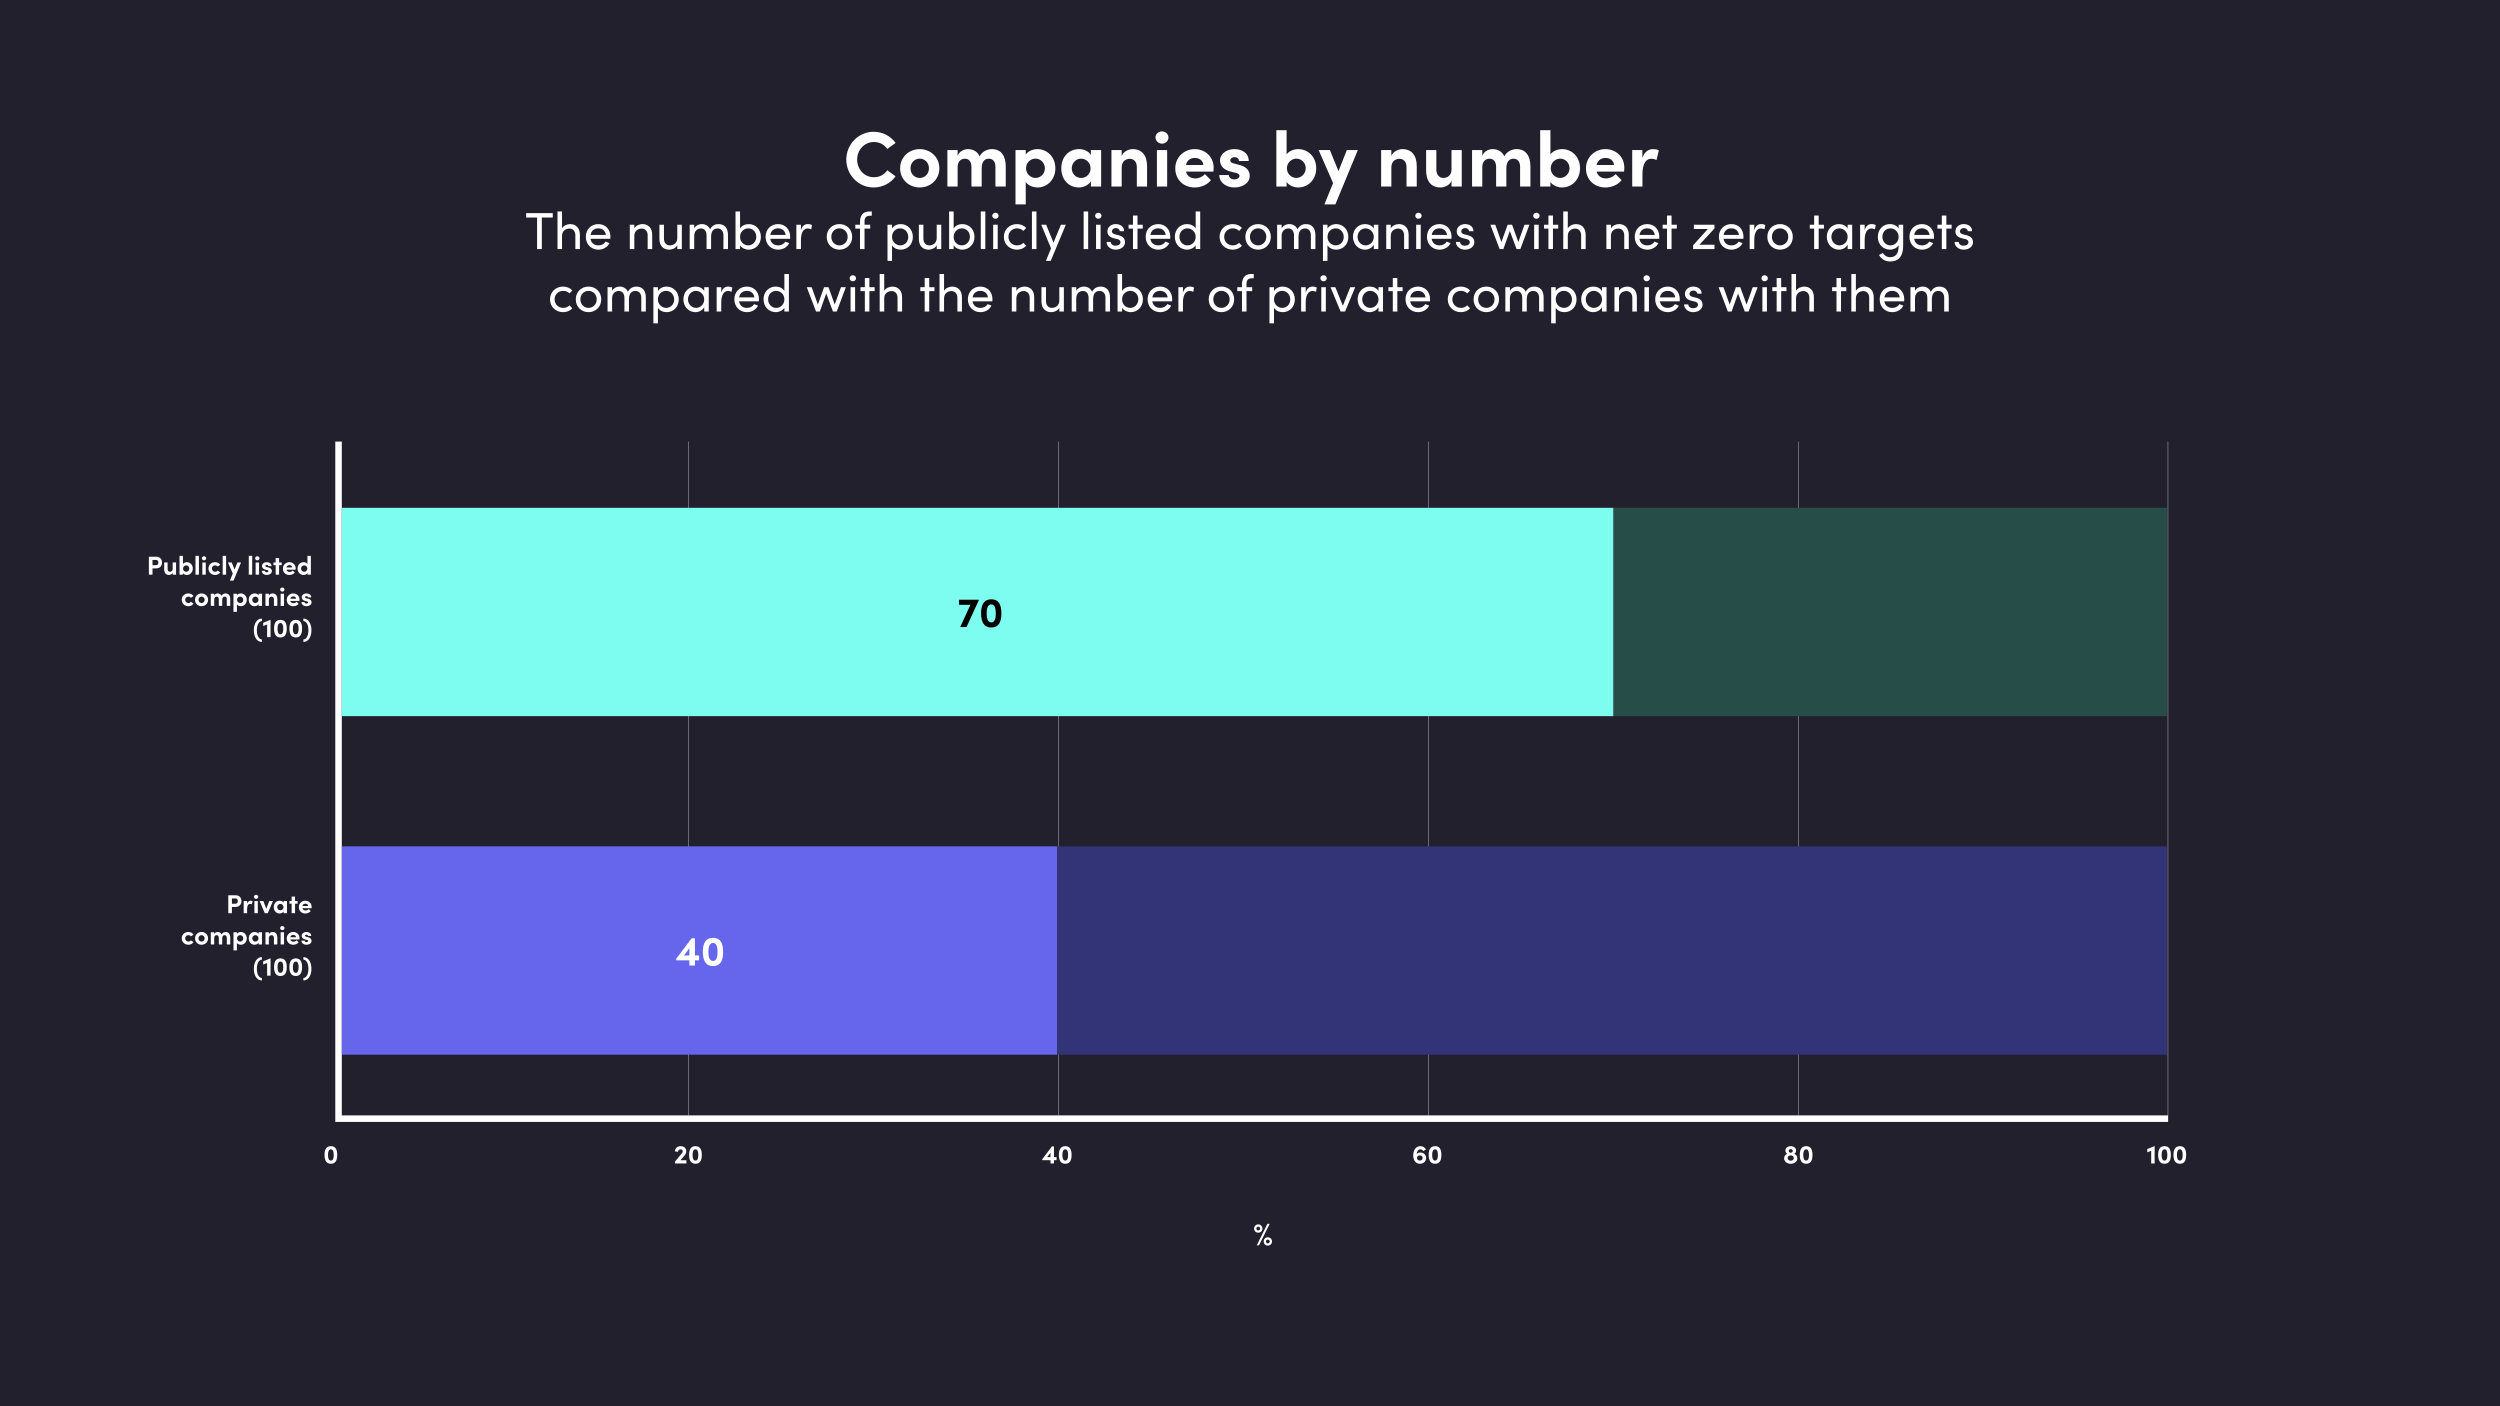 <svg xmlns="http://www.w3.org/2000/svg" id="Layer_1" data-name="Layer 1" version="1.1" viewBox="0 0 1920 1080"><rect x="0" y="0" width="1920" height="1080" fill="#333333" stroke="none"/><defs><clipPath id="clippath"><path d="M0 0h1920v1080H0z" class="cls-2"/></clipPath><clipPath id="clippath-1"><path d="M0 0h1920v1080H0z" class="cls-2"/></clipPath><clipPath id="clippath-2"><path d="M0 0h1920v1080H0z" class="cls-2"/></clipPath><clipPath id="clippath-3"><path d="M-9-8h1938v1089H-9z" class="cls-2"/></clipPath><clipPath id="clippath-4"><path d="M0 0h1920v1080H0z" class="cls-2"/></clipPath><clipPath id="clippath-5"><path d="M1940 0h1920v1080H1940z" class="cls-2"/></clipPath><clipPath id="clippath-6"><path d="M1940 0h1920v1080H1940z" class="cls-2"/></clipPath><clipPath id="clippath-7"><path d="M1940 0h1920v1080H1940z" class="cls-2"/></clipPath><style>.cls-1{clip-path:url(#clippath)}.cls-2,.cls-3,.cls-4,.cls-5,.cls-6,.cls-7,.cls-8,.cls-9{stroke-width:0}.cls-10,.cls-11,.cls-2{fill:none}.cls-3{fill:#7dfcf0}.cls-10{stroke-width:.25px}.cls-10,.cls-11{stroke:#fff;stroke-miterlimit:10}.cls-4{fill:#6666ed}.cls-5{fill:#264d47}.cls-11{stroke-width:5px}.cls-12{clip-path:url(#clippath-1)}.cls-13{clip-path:url(#clippath-4)}.cls-14{clip-path:url(#clippath-3)}.cls-15{clip-path:url(#clippath-2)}.cls-16{clip-path:url(#clippath-7)}.cls-17{clip-path:url(#clippath-6)}.cls-18{clip-path:url(#clippath-5)}.cls-6{fill:#000}.cls-7{fill:#333378}.cls-8{fill:#22202d}.cls-19{opacity:.7}.cls-9{fill:#fff}</style></defs><g class="cls-1"><g class="cls-12"><g class="cls-15"><g class="cls-19"><g class="cls-14"><path d="M0 0h1920v1080H0z" class="cls-6"/></g></g></g><g class="cls-13"><rect width="1971" height="1160" x="-33" y="-15" class="cls-8" rx="5.67" ry="5.67"/></g><g><path d="M649.95 122.56c0-11.64 9.3-21.36 21-21.36 7.02 0 13.14 3.36 16.86 8.58l-6.36 4.62c-2.34-3.3-5.82-5.34-10.2-5.34-7.5 0-12.96 6.12-12.96 13.5s5.4 13.56 12.9 13.56c4.44 0 7.92-2.04 10.26-5.34l6.36 4.62c-3.72 5.22-9.84 8.58-16.86 8.58-11.7 0-21-9.66-21-21.42ZM691.29 129.28c0-8.88 7.08-14.76 15.06-14.76s15.06 5.88 15.06 14.76-7.08 14.7-15.06 14.7-15.06-5.88-15.06-14.7Zm22.14 0c0-4.38-3.18-7.44-7.08-7.44s-7.08 3.06-7.08 7.44 3.18 7.38 7.08 7.38 7.08-3.06 7.08-7.38ZM772.41 127.9v15.36h-7.92v-15.12c0-4.38-2.28-6.24-5.04-6.24-3.36-.06-5.52 2.34-5.52 7.56v13.8h-7.86v-15c0-4.44-2.28-6.36-4.92-6.36-2.82 0-5.7 1.56-5.7 6.6v14.76h-7.86v-28.02h7.86v4.5c1.14-3.48 4.92-5.22 7.92-5.22 4.14 0 7.32 1.98 9 5.52 2.04-4.08 6.42-5.52 9.36-5.52 7.02 0 10.68 4.98 10.68 13.38ZM810.51 129.22c0 9.06-6.54 14.76-13.74 14.76-3.18 0-7.02-1.32-9-4.2V157h-7.86v-41.76h7.86v3.42c1.98-2.82 5.82-4.14 9-4.14 7.2 0 13.74 5.76 13.74 14.7Zm-8.04.06c0-4.14-3.24-7.44-7.2-7.44s-7.26 3.18-7.26 7.44 3.6 7.38 7.26 7.38c3.96 0 7.2-3.24 7.2-7.38ZM837.81 115.24h7.86v28.02h-7.86v-4.02c-1.86 2.88-5.46 4.74-9.24 4.74-7.74 0-13.5-6-13.5-14.7s5.64-14.76 13.68-14.76c3.6 0 7.2 1.56 9.06 4.44v-3.72Zm-.24 14.04c0-4.26-3.42-7.44-7.32-7.44s-7.14 3.36-7.14 7.44 3.06 7.38 7.2 7.38 7.26-3.36 7.26-7.38ZM880.95 127.9v15.36h-7.86v-14.94c0-4.38-2.64-6.36-5.34-6.36s-6.3 1.5-6.3 6.6v14.7h-7.86v-28.02h7.86v4.56c1.32-3.66 5.7-5.28 8.4-5.28 7.32 0 11.16 4.98 11.1 13.38ZM887.43 105.58c0-2.64 2.28-4.68 4.98-4.68s4.98 2.04 4.98 4.68-2.22 4.74-4.98 4.74-4.98-2.1-4.98-4.74Zm1.08 37.68v-28.02h7.86v28.02h-7.86ZM931.89 131.8h-21.06c.84 3.3 3.48 5.22 7.2 5.22 2.88 0 5.64-1.32 7.38-3.3l4.56 4.62c-2.64 3.54-7.5 5.64-12.42 5.64-8.64 0-14.94-6.06-14.94-14.7s6.9-14.76 14.88-14.76 14.58 5.7 14.58 14.28c0 .78-.06 1.74-.18 3Zm-7.74-5.1c-.24-3.3-2.94-5.4-6.48-5.4-3.24 0-6 1.62-6.84 5.4h13.32ZM936.39 134.44h7.38c0 1.62 1.38 3.36 4.14 3.36 2.28 0 4.02-1.14 4.02-2.76 0-1.2-.96-1.8-3.06-2.34l-3.72-.9c-7.2-1.92-8.16-5.94-8.16-8.88 0-4.32 4.5-8.4 10.98-8.4 5.1 0 11.1 2.46 11.04 9.12h-7.5c0-1.92-1.56-2.94-3.42-2.94s-3.24 1.02-3.24 2.46c0 1.32 1.2 1.98 2.76 2.4l4.62 1.2c6.72 1.8 7.56 6 7.56 8.28 0 5.88-6 8.94-11.76 8.94s-11.58-3.36-11.64-9.54ZM1010.85 129.22c0 9-6.54 14.76-13.74 14.76-3.18 0-7.02-1.32-9-4.2v3.48h-7.86V100h7.86v18.6c1.98-2.82 5.82-4.08 9-4.08 7.2 0 13.74 5.7 13.74 14.7Zm-8.04 0c0-4.14-3.24-7.38-7.2-7.38-3.66 0-7.26 3.06-7.26 7.38s3.42 7.44 7.26 7.44 7.2-3.36 7.2-7.44ZM1034.37 115.24h8.46L1025.55 157h-8.4l6.66-16.38-11.1-25.38h8.64l6.6 16.2 6.42-16.2ZM1088.07 127.9v15.36h-7.86v-14.94c0-4.38-2.64-6.36-5.34-6.36s-6.3 1.5-6.3 6.6v14.7h-7.86v-28.02h7.86v4.56c1.32-3.66 5.7-5.28 8.4-5.28 7.32 0 11.16 4.98 11.1 13.38ZM1114.76 115.24h7.86v28.02h-7.86v-4.56c-1.2 3.66-5.64 5.28-8.4 5.28-7.32 0-11.16-4.92-11.1-13.32v-15.42h7.86v15c0 4.38 2.64 6.42 5.34 6.42s6.3-1.56 6.3-6.6v-14.82ZM1175.36 127.9v15.36h-7.92v-15.12c0-4.38-2.28-6.24-5.04-6.24-3.36-.06-5.52 2.34-5.52 7.56v13.8h-7.86v-15c0-4.44-2.28-6.36-4.92-6.36-2.82 0-5.7 1.56-5.7 6.6v14.76h-7.86v-28.02h7.86v4.5c1.14-3.48 4.92-5.22 7.92-5.22 4.14 0 7.32 1.98 9 5.52 2.04-4.08 6.42-5.52 9.36-5.52 7.02 0 10.68 4.98 10.68 13.38ZM1213.46 129.22c0 9-6.54 14.76-13.74 14.76-3.18 0-7.02-1.32-9-4.2v3.48h-7.86V100h7.86v18.6c1.98-2.82 5.82-4.08 9-4.08 7.2 0 13.74 5.7 13.74 14.7Zm-8.04 0c0-4.14-3.24-7.38-7.2-7.38-3.66 0-7.26 3.06-7.26 7.38s3.42 7.44 7.26 7.44 7.2-3.36 7.2-7.44ZM1247.3 131.8h-21.06c.84 3.3 3.48 5.22 7.2 5.22 2.88 0 5.64-1.32 7.38-3.3l4.56 4.62c-2.64 3.54-7.5 5.64-12.42 5.64-8.64 0-14.94-6.06-14.94-14.7s6.9-14.76 14.88-14.76 14.58 5.7 14.58 14.28c0 .78-.06 1.74-.18 3Zm-7.74-5.1c-.24-3.3-2.94-5.4-6.48-5.4-3.24 0-6 1.62-6.84 5.4h13.32ZM1274 115.42l-1.8 7.5c-1.68-.9-3.06-1.02-4.02-1.02-4.02 0-6.78 3.78-6.78 11.76v9.6h-7.86v-28.02h7.8v6c1.56-4.68 4.74-6.72 8.22-6.72 1.5 0 3.18.24 4.44.9Z" class="cls-9"/></g><g><path d="M424.52 163.7v3.36h-8.4v24.2h-3.64v-24.2h-8.4v-3.36h20.44ZM445.36 180.46v10.8h-3.48v-10.6c0-3.12-1.92-5.12-4.52-5.12s-5.72 1.56-5.72 5.6v10.12h-3.48v-28.83h3.48v13c1.12-2.28 4.16-3.32 6.2-3.32 4.64 0 7.56 3.12 7.52 8.36ZM468.72 183.42h-15.2c.52 3.32 2.92 5.04 6.12 5.04 2.28 0 4.36-1.04 5.44-2.92l3 1.2c-1.6 3.24-4.96 5-8.56 5-5.32 0-9.6-3.96-9.6-9.88s4.28-9.76 9.6-9.76 9.28 3.84 9.28 9.76c0 .52-.04 1.04-.08 1.56Zm-3.4-3c-.44-3.2-2.72-5.04-5.8-5.04s-5.4 1.68-5.96 5.04h11.76ZM500.88 180.46v10.8h-3.48v-10.6c0-3.12-1.92-5.12-4.52-5.12s-5.72 1.56-5.72 5.6v10.12h-3.48v-18.68h3.48v2.84c1.12-2.28 4.16-3.32 6.2-3.32 4.64 0 7.56 3.12 7.52 8.36ZM520.16 172.58h3.48v18.68h-3.48v-2.92c-1.12 2.36-4.12 3.4-6.2 3.4-4.68 0-7.56-3.12-7.52-8.36v-10.8h3.48v10.72c0 3.16 1.88 5.16 4.48 5.16s5.72-1.56 5.76-5.6v-10.28ZM559.08 180.46v10.8h-3.48v-10.6c0-3.12-1.72-5.2-4.44-5.2-3.32-.04-5.04 2.28-5.04 6.44v9.36h-3.48v-10.6c0-3.16-1.72-5.2-4.2-5.2-2.64 0-5.28 1.72-5.28 5.68v10.12h-3.48v-18.68h3.48v2.88c.92-2.04 3.36-3.36 6-3.36s5.08 1.44 6.16 4c1.72-3.36 4.64-4 6.52-4 4.68 0 7.24 3.12 7.24 8.36ZM584.36 181.9c0 5.88-4.24 9.84-9.36 9.84-2.68 0-5.4-1.28-6.64-3.4v2.92h-3.48v-28.83h3.48v13.08c1.24-2.2 3.88-3.4 6.68-3.4 5.12 0 9.32 3.88 9.32 9.8Zm-3.52-.04c0-3.76-2.72-6.48-6.16-6.48-3.04 0-6.32 2.44-6.32 6.48s3 6.6 6.32 6.6 6.16-2.88 6.16-6.6ZM606.76 183.42h-15.2c.52 3.32 2.92 5.04 6.12 5.04 2.28 0 4.36-1.04 5.44-2.92l3 1.2c-1.6 3.24-4.96 5-8.56 5-5.32 0-9.6-3.96-9.6-9.88s4.28-9.76 9.6-9.76 9.28 3.84 9.28 9.76c0 .52-.04 1.04-.08 1.56Zm-3.4-3c-.44-3.2-2.72-5.04-5.8-5.04s-5.4 1.68-5.96 5.04h11.76ZM623.6 172.82l-.56 3.28c-1-.48-2-.64-2.72-.64-3.72 0-5.2 4.04-5.2 8.96v6.84h-3.52v-18.68h3.52v4.24c.96-3.28 2.76-4.72 5.24-4.72 1.32 0 2.68.36 3.24.72ZM634.92 181.9c0-5.92 4.44-9.8 9.76-9.8s9.8 3.88 9.8 9.8-4.48 9.84-9.8 9.84-9.76-3.92-9.76-9.84Zm16.08 0c0-3.84-2.88-6.52-6.32-6.52s-6.24 2.68-6.24 6.52 2.84 6.56 6.24 6.56 6.32-2.68 6.32-6.56ZM668.12 165.7c-3.32 0-4.2 2.04-4.16 4.48v2.4h4.36v3h-4.36v15.68h-3.48v-15.68h-3.6v-3h3.6v-1.92c0-4.88 2.04-8.24 7.04-8.24h2v3.28h-1.4ZM701.08 181.94c0 5.92-4.2 9.8-9.32 9.8-2.8 0-5.44-1.2-6.68-3.4v12h-3.48v-27.76h3.48v2.92c1.24-2.12 3.96-3.4 6.64-3.4 5.12 0 9.36 3.96 9.36 9.84Zm-3.52.04c0-3.72-2.72-6.6-6.16-6.6s-6.32 2.6-6.32 6.6 3.28 6.48 6.32 6.48c3.44 0 6.16-2.72 6.16-6.48ZM719.4 172.58h3.48v18.68h-3.48v-2.92c-1.12 2.36-4.12 3.4-6.2 3.4-4.68 0-7.56-3.12-7.52-8.36v-10.8h3.48v10.72c0 3.16 1.88 5.16 4.48 5.16s5.72-1.56 5.76-5.6v-10.28ZM748.4 181.9c0 5.88-4.24 9.84-9.36 9.84-2.68 0-5.4-1.28-6.64-3.4v2.92h-3.48v-28.83h3.48v13.08c1.24-2.2 3.88-3.4 6.68-3.4 5.12 0 9.32 3.88 9.32 9.8Zm-3.52-.04c0-3.76-2.72-6.48-6.16-6.48-3.04 0-6.32 2.44-6.32 6.48s3 6.6 6.32 6.6 6.16-2.88 6.16-6.6ZM753.24 191.26v-28.83h3.48v28.83h-3.48ZM762.04 165.7c0-1.32 1.12-2.32 2.44-2.32s2.48 1 2.48 2.32-1.12 2.32-2.48 2.32-2.44-1-2.44-2.32Zm.72 25.56v-18.68h3.48v18.68h-3.48ZM770.96 181.9c0-5.92 4.68-9.8 10.04-9.8 2.92 0 5.48 1.16 7.12 2.96l-2.2 2.28c-1.16-1.2-2.84-1.96-4.8-1.96-3.68 0-6.64 2.68-6.64 6.52s2.96 6.56 6.64 6.56c1.96 0 3.64-.76 4.8-1.96l2.2 2.28c-1.64 1.84-4.2 2.96-7.12 2.96-5.36 0-10.04-3.92-10.04-9.84ZM792.52 191.26v-28.83H796v28.83h-3.48ZM814.8 172.58h3.76l-11.6 27.76h-3.68l3.92-9.64-7.52-18.12h3.76l5.64 13.76 5.72-13.76ZM832.24 191.26v-28.83h3.48v28.83h-3.48ZM841.04 165.7c0-1.32 1.12-2.32 2.44-2.32s2.48 1 2.48 2.32-1.12 2.32-2.48 2.32-2.44-1-2.44-2.32Zm.72 25.56v-18.68h3.48v18.68h-3.48ZM849.8 185.78h3.24c.04 1.6 1.44 2.92 3.72 2.92s3.76-1.16 3.76-2.68c0-1.4-1.08-2.12-2.56-2.44l-2.56-.6c-3.12-.84-4.92-2.36-4.92-5.36s2.64-5.52 6.4-5.52c3.16 0 6.44 1.68 6.44 5.44h-3.36c-.04-1.44-1.52-2.4-3-2.4-1.8 0-3 1.16-3 2.6 0 1.28 1.2 1.96 2.4 2.24l2.76.68c3.88.96 4.88 3.28 4.88 5.4 0 3.48-3.36 5.68-7.24 5.68-3.36 0-6.8-2.12-6.96-5.96ZM877.64 172.58v3h-4.04v15.68h-3.48v-15.68h-3.36v-3h3.36v-7.04h3.48v7.04h4.04ZM898.68 183.42h-15.2c.52 3.32 2.92 5.04 6.12 5.04 2.28 0 4.36-1.04 5.44-2.92l3 1.2c-1.6 3.24-4.96 5-8.56 5-5.32 0-9.6-3.96-9.6-9.88s4.28-9.76 9.6-9.76 9.28 3.84 9.28 9.76c0 .52-.04 1.04-.08 1.56Zm-3.4-3c-.44-3.2-2.72-5.04-5.8-5.04s-5.4 1.68-5.96 5.04h11.76ZM918.28 162.42h3.48v28.83h-3.48v-2.92c-1.24 2.12-3.96 3.4-6.64 3.4-5.12 0-9.36-3.96-9.36-9.84s4.2-9.8 9.32-9.8c2.8 0 5.44 1.2 6.68 3.4v-13.08Zm0 19.44c0-4.04-3.28-6.48-6.36-6.48-3.4 0-6.12 2.72-6.12 6.48s2.72 6.6 6.12 6.6 6.36-2.6 6.36-6.6ZM936.64 181.9c0-5.92 4.68-9.8 10.04-9.8 2.92 0 5.48 1.16 7.12 2.96l-2.2 2.28c-1.16-1.2-2.84-1.96-4.8-1.96-3.68 0-6.64 2.68-6.64 6.52s2.96 6.56 6.64 6.56c1.96 0 3.64-.76 4.8-1.96l2.2 2.28c-1.64 1.84-4.2 2.96-7.12 2.96-5.36 0-10.04-3.92-10.04-9.84ZM956.44 181.9c0-5.92 4.44-9.8 9.76-9.8s9.8 3.88 9.8 9.8-4.48 9.84-9.8 9.84-9.76-3.92-9.76-9.84Zm16.07 0c0-3.84-2.88-6.52-6.32-6.52s-6.24 2.68-6.24 6.52 2.84 6.56 6.24 6.56 6.32-2.68 6.32-6.56ZM1010.23 180.46v10.8h-3.48v-10.6c0-3.12-1.72-5.2-4.44-5.2-3.32-.04-5.04 2.28-5.04 6.44v9.36h-3.48v-10.6c0-3.16-1.72-5.2-4.2-5.2-2.64 0-5.28 1.72-5.28 5.68v10.12h-3.48v-18.68h3.48v2.88c.92-2.04 3.36-3.36 6-3.36s5.08 1.44 6.16 4c1.72-3.36 4.64-4 6.52-4 4.68 0 7.24 3.12 7.24 8.36ZM1035.51 181.94c0 5.92-4.2 9.8-9.32 9.8-2.8 0-5.44-1.2-6.68-3.4v12h-3.48v-27.76h3.48v2.92c1.24-2.12 3.96-3.4 6.64-3.4 5.12 0 9.36 3.96 9.36 9.84Zm-3.52.04c0-3.72-2.72-6.6-6.16-6.6s-6.32 2.6-6.32 6.6 3.28 6.48 6.32 6.48c3.44 0 6.16-2.72 6.16-6.48ZM1055.07 172.58h3.48v18.68h-3.48v-3.32c-1.24 2.24-3.84 3.8-6.84 3.8-4.88 0-9.16-4.12-9.16-9.84s4.04-9.8 9.32-9.8c2.8 0 5.44 1.2 6.68 3.4v-2.92Zm0 9.32c0-3.84-3.24-6.52-6.36-6.52-3.4 0-6.12 3-6.12 6.52s2.72 6.56 6.16 6.56 6.32-2.76 6.32-6.56ZM1081.83 180.46v10.8h-3.48v-10.6c0-3.12-1.92-5.12-4.52-5.12s-5.72 1.56-5.72 5.6v10.12h-3.48v-18.68h3.48v2.84c1.12-2.28 4.16-3.32 6.2-3.32 4.64 0 7.56 3.12 7.52 8.36ZM1086.92 165.7c0-1.32 1.12-2.32 2.44-2.32s2.48 1 2.48 2.32-1.12 2.32-2.48 2.32-2.44-1-2.44-2.32Zm.71 25.56v-18.68h3.48v18.68h-3.48ZM1114.71 183.42h-15.2c.52 3.32 2.92 5.04 6.12 5.04 2.28 0 4.36-1.04 5.44-2.92l3 1.2c-1.6 3.24-4.96 5-8.56 5-5.32 0-9.6-3.96-9.6-9.88s4.28-9.76 9.6-9.76 9.28 3.84 9.28 9.76c0 .52-.04 1.04-.08 1.56Zm-3.4-3c-.44-3.2-2.72-5.04-5.8-5.04s-5.4 1.68-5.96 5.04h11.76ZM1118.08 185.78h3.24c.04 1.6 1.44 2.92 3.72 2.92s3.76-1.16 3.76-2.68c0-1.4-1.08-2.12-2.56-2.44l-2.56-.6c-3.12-.84-4.92-2.36-4.92-5.36s2.64-5.52 6.4-5.52c3.16 0 6.44 1.68 6.44 5.44h-3.36c-.04-1.44-1.52-2.4-3-2.4-1.8 0-3 1.16-3 2.6 0 1.28 1.2 1.96 2.4 2.24l2.76.68c3.88.96 4.88 3.28 4.88 5.4 0 3.48-3.36 5.68-7.24 5.68-3.36 0-6.8-2.12-6.96-5.96ZM1170.83 172.58h3.76l-6.96 18.68h-2.92l-5.16-13.88-4.96 13.88h-2.88l-7.12-18.68h3.76l4.76 13.28 4.76-13.28h3.4l4.8 13.28 4.76-13.28ZM1177.51 165.7c0-1.32 1.12-2.32 2.44-2.32s2.48 1 2.48 2.32-1.12 2.32-2.48 2.32-2.44-1-2.44-2.32Zm.72 25.56v-18.68h3.48v18.68h-3.48ZM1196.71 172.58v3h-4.04v15.68h-3.48v-15.68h-3.36v-3h3.36v-7.04h3.48v7.04h4.04ZM1217.79 180.46v10.8h-3.48v-10.6c0-3.12-1.92-5.12-4.52-5.12s-5.72 1.56-5.72 5.6v10.12h-3.48v-28.83h3.48v13c1.12-2.28 4.16-3.32 6.2-3.32 4.64 0 7.56 3.12 7.52 8.36ZM1250.91 180.46v10.8h-3.48v-10.6c0-3.12-1.92-5.12-4.52-5.12s-5.72 1.56-5.72 5.6v10.12h-3.48v-18.68h3.48v2.84c1.12-2.28 4.16-3.32 6.2-3.32 4.64 0 7.56 3.12 7.52 8.36ZM1274.27 183.42h-15.2c.52 3.32 2.92 5.04 6.12 5.04 2.28 0 4.36-1.04 5.44-2.92l3 1.2c-1.6 3.24-4.96 5-8.56 5-5.32 0-9.6-3.96-9.6-9.88s4.28-9.76 9.6-9.76 9.28 3.84 9.28 9.76c0 .52-.04 1.04-.08 1.56Zm-3.4-3c-.44-3.2-2.72-5.04-5.8-5.04s-5.4 1.68-5.96 5.04h11.76ZM1287.79 172.58v3h-4.04v15.68h-3.48v-15.68h-3.36v-3h3.36v-7.04h3.48v7.04h4.04ZM1316.71 172.58v2.88l-11.52 12.52h11.52v3.28h-16.4v-2.88l11.32-12.52h-10.72v-3.28h15.8ZM1338.91 183.42h-15.2c.52 3.32 2.92 5.04 6.12 5.04 2.28 0 4.36-1.04 5.44-2.92l3 1.2c-1.6 3.24-4.96 5-8.56 5-5.32 0-9.6-3.96-9.6-9.88s4.28-9.76 9.6-9.76 9.28 3.84 9.28 9.76c0 .52-.04 1.04-.08 1.56Zm-3.4-3c-.44-3.2-2.72-5.04-5.8-5.04s-5.4 1.68-5.96 5.04h11.76ZM1355.75 172.82l-.56 3.28c-1-.48-2-.64-2.72-.64-3.72 0-5.2 4.04-5.2 8.96v6.84h-3.52v-18.68h3.52v4.24c.96-3.28 2.76-4.72 5.24-4.72 1.32 0 2.68.36 3.24.72ZM1357.31 181.9c0-5.92 4.44-9.8 9.76-9.8s9.8 3.88 9.8 9.8-4.48 9.84-9.8 9.84-9.76-3.92-9.76-9.84Zm16.08 0c0-3.84-2.88-6.52-6.32-6.52s-6.24 2.68-6.24 6.52 2.84 6.56 6.24 6.56 6.32-2.68 6.32-6.56ZM1400.79 172.58v3h-4.04v15.68h-3.48v-15.68h-3.36v-3h3.36v-7.04h3.48v7.04h4.04ZM1418.99 172.58h3.48v18.68h-3.48v-3.32c-1.24 2.24-3.84 3.8-6.84 3.8-4.88 0-9.16-4.12-9.16-9.84s4.04-9.8 9.32-9.8c2.8 0 5.44 1.2 6.68 3.4v-2.92Zm0 9.32c0-3.84-3.24-6.52-6.36-6.52-3.4 0-6.12 3-6.12 6.52s2.72 6.56 6.16 6.56 6.32-2.76 6.32-6.56ZM1440.55 172.82l-.56 3.28c-1-.48-2-.64-2.72-.64-3.72 0-5.2 4.04-5.2 8.96v6.84h-3.52v-18.68h3.52v4.24c.96-3.28 2.76-4.72 5.24-4.72 1.32 0 2.68.36 3.24.72ZM1458.15 172.58h3.48v16.08c0 8.84-4 12.16-10.16 12.16-3.4 0-6.56-1.72-8.4-5l2.96-1.56c1.16 2.12 3.36 3.28 5.44 3.28 4.12 0 6.68-2.32 6.68-8.64v-.56c-1.24 2.12-3.96 3.4-6.64 3.4-5.12 0-9.36-3.96-9.36-9.84s4.2-9.8 9.32-9.8c2.8 0 5.44 1.24 6.68 3.4v-2.92Zm0 9.28c0-4.04-3.28-6.48-6.36-6.48-3.4 0-6.12 2.72-6.12 6.48s2.72 6.6 6.12 6.6 6.36-2.6 6.36-6.6ZM1485.27 183.42h-15.2c.52 3.32 2.92 5.04 6.12 5.04 2.28 0 4.36-1.04 5.44-2.92l3 1.2c-1.6 3.24-4.96 5-8.56 5-5.32 0-9.6-3.96-9.6-9.88s4.28-9.76 9.6-9.76 9.28 3.84 9.28 9.76c0 .52-.04 1.04-.08 1.56Zm-3.4-3c-.44-3.2-2.72-5.04-5.8-5.04s-5.4 1.68-5.96 5.04h11.76ZM1498.83 172.58v3h-4.04v15.68h-3.48v-15.68h-3.36v-3h3.36v-7.04h3.48v7.04h4.04ZM1501.07 185.78h3.24c.04 1.6 1.44 2.92 3.72 2.92s3.76-1.16 3.76-2.68c0-1.4-1.08-2.12-2.56-2.44l-2.56-.6c-3.12-.84-4.92-2.36-4.92-5.36s2.64-5.52 6.4-5.52c3.16 0 6.44 1.68 6.44 5.44h-3.36c-.04-1.44-1.52-2.4-3-2.4-1.8 0-3 1.16-3 2.6 0 1.28 1.2 1.96 2.4 2.24l2.76.68c3.88.96 4.88 3.28 4.88 5.4 0 3.48-3.36 5.68-7.24 5.68-3.36 0-6.8-2.12-6.96-5.96Z" class="cls-9"/></g><g><path d="M422.41 229.9c0-5.92 4.68-9.8 10.04-9.8 2.92 0 5.48 1.16 7.12 2.96l-2.2 2.28c-1.16-1.2-2.84-1.96-4.8-1.96-3.68 0-6.64 2.68-6.64 6.52s2.96 6.56 6.64 6.56c1.96 0 3.64-.76 4.8-1.96l2.2 2.28c-1.64 1.84-4.2 2.96-7.12 2.96-5.36 0-10.04-3.92-10.04-9.84ZM442.21 229.9c0-5.92 4.44-9.8 9.76-9.8s9.8 3.88 9.8 9.8-4.48 9.84-9.8 9.84-9.76-3.92-9.76-9.84Zm16.07 0c0-3.84-2.88-6.52-6.32-6.52s-6.24 2.68-6.24 6.52 2.84 6.56 6.24 6.56 6.32-2.68 6.32-6.56ZM496 228.46v10.8h-3.48v-10.6c0-3.12-1.72-5.2-4.44-5.2-3.32-.04-5.04 2.28-5.04 6.44v9.36h-3.48v-10.6c0-3.16-1.72-5.2-4.2-5.2-2.64 0-5.28 1.72-5.28 5.68v10.12h-3.48v-18.68h3.48v2.88c.92-2.04 3.36-3.36 6-3.36s5.08 1.44 6.16 4c1.72-3.36 4.64-4 6.52-4 4.68 0 7.24 3.12 7.24 8.36ZM521.28 229.94c0 5.92-4.2 9.8-9.32 9.8-2.8 0-5.44-1.2-6.68-3.4v12h-3.48v-27.76h3.48v2.92c1.24-2.12 3.96-3.4 6.64-3.4 5.12 0 9.36 3.96 9.36 9.84Zm-3.52.04c0-3.72-2.72-6.6-6.16-6.6s-6.32 2.6-6.32 6.6 3.28 6.48 6.32 6.48c3.44 0 6.16-2.72 6.16-6.48ZM540.84 220.58h3.48v18.68h-3.48v-3.32c-1.24 2.24-3.84 3.8-6.84 3.8-4.88 0-9.16-4.12-9.16-9.84s4.04-9.8 9.32-9.8c2.8 0 5.44 1.2 6.68 3.4v-2.92Zm0 9.32c0-3.84-3.24-6.52-6.36-6.52-3.4 0-6.12 3-6.12 6.52s2.72 6.56 6.16 6.56 6.32-2.76 6.32-6.56ZM562.4 220.82l-.56 3.28c-1-.48-2-.64-2.72-.64-3.72 0-5.2 4.04-5.2 8.96v6.84h-3.52v-18.68h3.52v4.24c.96-3.28 2.76-4.72 5.24-4.72 1.32 0 2.68.36 3.24.72ZM582.8 231.42h-15.2c.52 3.32 2.92 5.04 6.12 5.04 2.28 0 4.36-1.04 5.44-2.92l3 1.2c-1.6 3.24-4.96 5-8.56 5-5.32 0-9.6-3.96-9.6-9.88s4.28-9.76 9.6-9.76 9.28 3.84 9.28 9.76c0 .52-.04 1.04-.08 1.56Zm-3.4-3c-.44-3.2-2.72-5.04-5.8-5.04s-5.4 1.68-5.96 5.04h11.76ZM602.4 210.42h3.48v28.83h-3.48v-2.92c-1.24 2.12-3.96 3.4-6.64 3.4-5.12 0-9.36-3.96-9.36-9.84s4.2-9.8 9.32-9.8c2.8 0 5.44 1.2 6.68 3.4v-13.08Zm0 19.44c0-4.04-3.28-6.48-6.36-6.48-3.4 0-6.12 2.72-6.12 6.48s2.72 6.6 6.12 6.6 6.36-2.6 6.36-6.6ZM645.84 220.58h3.76l-6.96 18.68h-2.92l-5.16-13.88-4.96 13.88h-2.88l-7.12-18.68h3.76l4.76 13.28 4.76-13.28h3.4l4.8 13.28 4.76-13.28ZM652.52 213.7c0-1.32 1.12-2.32 2.44-2.32s2.48 1 2.48 2.32-1.12 2.32-2.48 2.32-2.44-1-2.44-2.32Zm.72 25.56v-18.68h3.48v18.68h-3.48ZM671.72 220.58v3h-4.04v15.68h-3.48v-15.68h-3.36v-3h3.36v-7.04h3.48v7.04h4.04ZM692.8 228.46v10.8h-3.48v-10.6c0-3.12-1.92-5.12-4.52-5.12s-5.72 1.56-5.72 5.6v10.12h-3.48v-28.83h3.48v13c1.12-2.28 4.16-3.32 6.2-3.32 4.64 0 7.56 3.12 7.52 8.36ZM717.68 220.58v3h-4.04v15.68h-3.48v-15.68h-3.36v-3h3.36v-7.04h3.48v7.04h4.04ZM738.76 228.46v10.8h-3.48v-10.6c0-3.12-1.92-5.12-4.52-5.12s-5.72 1.56-5.72 5.6v10.12h-3.48v-28.83h3.48v13c1.12-2.28 4.16-3.32 6.2-3.32 4.64 0 7.56 3.12 7.52 8.36ZM762.12 231.42h-15.2c.52 3.32 2.92 5.04 6.12 5.04 2.28 0 4.36-1.04 5.44-2.92l3 1.2c-1.6 3.24-4.96 5-8.56 5-5.32 0-9.6-3.96-9.6-9.88s4.28-9.76 9.6-9.76 9.28 3.84 9.28 9.76c0 .52-.04 1.04-.08 1.56Zm-3.4-3c-.44-3.2-2.72-5.04-5.8-5.04s-5.4 1.68-5.96 5.04h11.76ZM794.28 228.46v10.8h-3.48v-10.6c0-3.12-1.92-5.12-4.52-5.12s-5.72 1.56-5.72 5.6v10.12h-3.48v-18.68h3.48v2.84c1.12-2.28 4.16-3.32 6.2-3.32 4.64 0 7.56 3.12 7.52 8.36ZM813.56 220.58h3.48v18.68h-3.48v-2.92c-1.12 2.36-4.12 3.4-6.2 3.4-4.68 0-7.56-3.12-7.52-8.36v-10.8h3.48v10.72c0 3.16 1.88 5.16 4.48 5.16s5.72-1.56 5.76-5.6v-10.28ZM852.47 228.46v10.8h-3.48v-10.6c0-3.12-1.72-5.2-4.44-5.2-3.32-.04-5.04 2.28-5.04 6.44v9.36h-3.48v-10.6c0-3.16-1.72-5.2-4.2-5.2-2.64 0-5.28 1.72-5.28 5.68v10.12h-3.48v-18.68h3.48v2.88c.92-2.04 3.36-3.36 6-3.36s5.08 1.44 6.16 4c1.72-3.36 4.64-4 6.52-4 4.68 0 7.24 3.12 7.24 8.36ZM877.76 229.9c0 5.88-4.24 9.84-9.36 9.84-2.68 0-5.4-1.28-6.64-3.4v2.92h-3.48v-28.83h3.48v13.08c1.24-2.2 3.88-3.4 6.68-3.4 5.12 0 9.32 3.88 9.32 9.8Zm-3.52-.04c0-3.76-2.72-6.48-6.16-6.48-3.04 0-6.32 2.44-6.32 6.48s3 6.6 6.32 6.6 6.16-2.88 6.16-6.6ZM900.16 231.42h-15.2c.52 3.32 2.92 5.04 6.12 5.04 2.28 0 4.36-1.04 5.44-2.92l3 1.2c-1.6 3.24-4.96 5-8.56 5-5.32 0-9.6-3.96-9.6-9.88s4.28-9.76 9.6-9.76 9.28 3.84 9.28 9.76c0 .52-.04 1.04-.08 1.56Zm-3.4-3c-.44-3.2-2.72-5.04-5.8-5.04s-5.4 1.68-5.96 5.04h11.76ZM917 220.82l-.56 3.28c-1-.48-2-.64-2.72-.64-3.72 0-5.2 4.04-5.2 8.96v6.84H905v-18.68h3.52v4.24c.96-3.28 2.76-4.72 5.24-4.72 1.32 0 2.68.36 3.24.72ZM928.28 229.9c0-5.92 4.44-9.8 9.76-9.8s9.8 3.88 9.8 9.8-4.48 9.84-9.8 9.84-9.76-3.92-9.76-9.84Zm16.08 0c0-3.84-2.88-6.52-6.32-6.52s-6.24 2.68-6.24 6.52 2.84 6.56 6.24 6.56 6.32-2.68 6.32-6.56ZM961.48 213.7c-3.32 0-4.2 2.04-4.16 4.48v2.4h4.36v3h-4.36v15.68h-3.48v-15.68h-3.6v-3h3.6v-1.92c0-4.88 2.04-8.24 7.04-8.24h2v3.28h-1.4ZM994.43 229.94c0 5.92-4.2 9.8-9.32 9.8-2.8 0-5.44-1.2-6.68-3.4v12h-3.48v-27.76h3.48v2.92c1.24-2.12 3.96-3.4 6.64-3.4 5.12 0 9.36 3.96 9.36 9.84Zm-3.51.04c0-3.72-2.72-6.6-6.16-6.6s-6.32 2.6-6.32 6.6 3.28 6.48 6.32 6.48c3.44 0 6.16-2.72 6.16-6.48ZM1011.27 220.82l-.56 3.28c-1-.48-2-.64-2.72-.64-3.72 0-5.2 4.04-5.2 8.96v6.84h-3.52v-18.68h3.52v4.24c.96-3.28 2.76-4.72 5.24-4.72 1.32 0 2.68.36 3.24.72ZM1014.04 213.7c0-1.32 1.12-2.32 2.44-2.32s2.48 1 2.48 2.32-1.12 2.32-2.48 2.32-2.44-1-2.44-2.32Zm.72 25.56v-18.68h3.48v18.68h-3.48ZM1037.03 220.58h3.76l-7.8 18.68h-3.4l-7.76-18.68h3.72l5.76 14.24 5.72-14.24ZM1058.67 220.58h3.48v18.68h-3.48v-3.32c-1.24 2.24-3.84 3.8-6.84 3.8-4.88 0-9.16-4.12-9.16-9.84s4.04-9.8 9.32-9.8c2.8 0 5.44 1.2 6.68 3.4v-2.92Zm0 9.32c0-3.84-3.24-6.52-6.36-6.52-3.4 0-6.12 3-6.12 6.52s2.72 6.56 6.16 6.56 6.32-2.76 6.32-6.56ZM1077.19 220.58v3h-4.04v15.68h-3.48v-15.68h-3.36v-3h3.36v-7.04h3.48v7.04h4.04ZM1098.23 231.42h-15.2c.52 3.32 2.92 5.04 6.12 5.04 2.28 0 4.36-1.04 5.44-2.92l3 1.2c-1.6 3.24-4.96 5-8.56 5-5.32 0-9.6-3.96-9.6-9.88s4.28-9.76 9.6-9.76 9.28 3.84 9.28 9.76c0 .52-.04 1.04-.08 1.56Zm-3.4-3c-.44-3.2-2.72-5.04-5.8-5.04s-5.4 1.68-5.96 5.04h11.76ZM1111.88 229.9c0-5.92 4.68-9.8 10.04-9.8 2.92 0 5.48 1.16 7.12 2.96l-2.2 2.28c-1.16-1.2-2.84-1.96-4.8-1.96-3.68 0-6.64 2.68-6.64 6.52s2.96 6.56 6.64 6.56c1.96 0 3.64-.76 4.8-1.96l2.2 2.28c-1.64 1.84-4.2 2.96-7.12 2.96-5.36 0-10.04-3.92-10.04-9.84ZM1131.71 229.9c0-5.92 4.44-9.8 9.76-9.8s9.8 3.88 9.8 9.8-4.48 9.84-9.8 9.84-9.76-3.92-9.76-9.84Zm16.08 0c0-3.84-2.88-6.52-6.32-6.52s-6.24 2.68-6.24 6.52 2.84 6.56 6.24 6.56 6.32-2.68 6.32-6.56ZM1185.51 228.46v10.8h-3.48v-10.6c0-3.12-1.72-5.2-4.44-5.2-3.32-.04-5.04 2.28-5.04 6.44v9.36h-3.48v-10.6c0-3.16-1.72-5.2-4.2-5.2-2.64 0-5.28 1.72-5.28 5.68v10.12h-3.48v-18.68h3.48v2.88c.92-2.04 3.36-3.36 6-3.36s5.08 1.44 6.16 4c1.72-3.36 4.64-4 6.52-4 4.68 0 7.24 3.12 7.24 8.36ZM1210.79 229.94c0 5.92-4.2 9.8-9.32 9.8-2.8 0-5.44-1.2-6.68-3.4v12h-3.48v-27.76h3.48v2.92c1.24-2.12 3.96-3.4 6.64-3.4 5.12 0 9.36 3.96 9.36 9.84Zm-3.52.04c0-3.72-2.72-6.6-6.16-6.6s-6.32 2.6-6.32 6.6 3.28 6.48 6.32 6.48c3.44 0 6.16-2.72 6.16-6.48ZM1230.35 220.58h3.48v18.68h-3.48v-3.32c-1.24 2.24-3.84 3.8-6.84 3.8-4.88 0-9.16-4.12-9.16-9.84s4.04-9.8 9.32-9.8c2.8 0 5.44 1.2 6.68 3.4v-2.92Zm0 9.32c0-3.84-3.24-6.52-6.36-6.52-3.4 0-6.12 3-6.12 6.52s2.72 6.56 6.16 6.56 6.32-2.76 6.32-6.56ZM1257.11 228.46v10.8h-3.48v-10.6c0-3.12-1.92-5.12-4.52-5.12s-5.72 1.56-5.72 5.6v10.12h-3.48v-18.68h3.48v2.84c1.12-2.28 4.16-3.32 6.2-3.32 4.64 0 7.56 3.12 7.52 8.36ZM1262.19 213.7c0-1.32 1.12-2.32 2.44-2.32s2.48 1 2.48 2.32-1.12 2.32-2.48 2.32-2.44-1-2.44-2.32Zm.72 25.56v-18.68h3.48v18.68h-3.48ZM1289.99 231.42h-15.2c.52 3.32 2.92 5.04 6.12 5.04 2.28 0 4.36-1.04 5.44-2.92l3 1.2c-1.6 3.24-4.96 5-8.56 5-5.32 0-9.6-3.96-9.6-9.88s4.28-9.76 9.6-9.76 9.28 3.84 9.28 9.76c0 .52-.04 1.04-.08 1.56Zm-3.4-3c-.44-3.2-2.72-5.04-5.8-5.04s-5.4 1.68-5.96 5.04h11.76ZM1293.35 233.78h3.24c.04 1.6 1.44 2.92 3.72 2.92s3.76-1.16 3.76-2.68c0-1.4-1.08-2.12-2.56-2.44l-2.56-.6c-3.12-.84-4.92-2.36-4.92-5.36s2.64-5.52 6.4-5.52c3.16 0 6.44 1.68 6.44 5.44h-3.36c-.04-1.44-1.52-2.4-3-2.4-1.8 0-3 1.16-3 2.6 0 1.28 1.2 1.96 2.4 2.24l2.76.68c3.88.96 4.88 3.28 4.88 5.4 0 3.48-3.36 5.68-7.24 5.68-3.36 0-6.8-2.12-6.96-5.96ZM1346.11 220.58h3.76l-6.96 18.68h-2.92l-5.16-13.88-4.96 13.88h-2.88l-7.12-18.68h3.76l4.76 13.28 4.76-13.28h3.4l4.8 13.28 4.76-13.28ZM1352.79 213.7c0-1.32 1.12-2.32 2.44-2.32s2.48 1 2.48 2.32-1.12 2.32-2.48 2.32-2.44-1-2.44-2.32Zm.72 25.56v-18.68h3.48v18.68h-3.48ZM1371.99 220.58v3h-4.04v15.68h-3.48v-15.68h-3.36v-3h3.36v-7.04h3.48v7.04h4.04ZM1393.07 228.46v10.8h-3.48v-10.6c0-3.12-1.92-5.12-4.52-5.12s-5.72 1.56-5.72 5.6v10.12h-3.48v-28.83h3.48v13c1.12-2.28 4.16-3.32 6.2-3.32 4.64 0 7.56 3.12 7.52 8.36ZM1417.95 220.58v3h-4.04v15.68h-3.48v-15.68h-3.36v-3h3.36v-7.04h3.48v7.04h4.04ZM1439.03 228.46v10.8h-3.48v-10.6c0-3.12-1.92-5.12-4.52-5.12s-5.72 1.56-5.72 5.6v10.12h-3.48v-28.83h3.48v13c1.12-2.28 4.16-3.32 6.2-3.32 4.64 0 7.56 3.12 7.52 8.36ZM1462.39 231.42h-15.2c.52 3.32 2.92 5.04 6.12 5.04 2.28 0 4.36-1.04 5.44-2.92l3 1.2c-1.6 3.24-4.96 5-8.56 5-5.32 0-9.6-3.96-9.6-9.88s4.28-9.76 9.6-9.76 9.28 3.84 9.28 9.76c0 .52-.04 1.04-.08 1.56Zm-3.4-3c-.44-3.2-2.72-5.04-5.8-5.04s-5.4 1.68-5.96 5.04h11.76ZM1496.63 228.46v10.8h-3.48v-10.6c0-3.12-1.72-5.2-4.44-5.2-3.32-.04-5.04 2.28-5.04 6.44v9.36h-3.48v-10.6c0-3.16-1.72-5.2-4.2-5.2-2.64 0-5.28 1.72-5.28 5.68v10.12h-3.48v-18.68h3.48v2.88c.92-2.04 3.36-3.36 6-3.36s5.08 1.44 6.16 4c1.72-3.36 4.64-4 6.52-4 4.68 0 7.24 3.12 7.24 8.36Z" class="cls-9"/></g><path d="M257.5 859.13H529M529 859.13h15M544 859.13h269M813 859.13h15M828 859.13h269M1097 859.13h15M1112 859.13h269M1381 859.13h15M1396 859.13h269.12M260 599.13v-260M260 856.63v-257.5" class="cls-11"/><path d="M1665 599.13v-260M1665 856.63v-257.5M529 599.13v-260M529 856.63v-257.5M813 599.13v-260M813 856.63v-257.5M1097 599.13v-260M1097 856.63v-257.5M1381 599.13v-260M1381 856.63v-257.5" class="cls-10"/><g><path d="M119.96 427.55c3.12 0 4.5 2.24 4.5 4.5s-1.38 4.46-4.5 4.46h-2.84v4.82h-2.78v-13.78h5.62Zm-.14 6.52c1.34 0 1.84-1.04 1.84-2.02s-.5-2.04-1.8-2.04h-2.74v4.06h2.7ZM132.6 431.99h2.62v9.34h-2.62v-1.52c-.4 1.22-1.88 1.76-2.8 1.76-2.44 0-3.72-1.64-3.7-4.44v-5.14h2.62v5c0 1.46.88 2.14 1.78 2.14s2.1-.52 2.1-2.2v-4.94ZM148.07 436.65c0 3-2.18 4.92-4.58 4.92-1.06 0-2.34-.44-3-1.4v1.16h-2.62v-14.42h2.62v6.2c.66-.94 1.94-1.36 3-1.36 2.4 0 4.58 1.9 4.58 4.9Zm-2.69 0c0-1.38-1.08-2.46-2.4-2.46-1.22 0-2.42 1.02-2.42 2.46s1.14 2.48 2.42 2.48 2.4-1.12 2.4-2.48ZM150.14 441.34v-14.42h2.62v14.42h-2.62ZM155.04 428.77c0-.88.76-1.56 1.66-1.56s1.66.68 1.66 1.56-.74 1.58-1.66 1.58-1.66-.7-1.66-1.58Zm.36 12.57V432h2.62v9.34h-2.62ZM160.08 436.63c0-2.96 2.4-4.88 5.12-4.88 1.7 0 3.06.78 3.94 2l-1.98 1.38c-.42-.58-1.2-.94-1.94-.94-1.48 0-2.48 1.08-2.48 2.44s1 2.5 2.48 2.5c.74 0 1.52-.36 1.94-.94l1.98 1.38c-.88 1.22-2.24 2-3.94 2-2.72 0-5.12-1.98-5.12-4.94ZM171.02 441.34v-14.42h2.62v14.42h-2.62ZM182.3 431.99h2.82l-5.76 13.92h-2.8l2.22-5.46-3.7-8.46h2.88l2.2 5.4 2.14-5.4ZM191.06 441.34v-14.42h2.62v14.42h-2.62ZM195.96 428.77c0-.88.76-1.56 1.66-1.56s1.66.68 1.66 1.56-.74 1.58-1.66 1.58-1.66-.7-1.66-1.58Zm.36 12.57V432h2.62v9.34h-2.62ZM201 438.4h2.46c0 .54.46 1.12 1.38 1.12.76 0 1.34-.38 1.34-.92 0-.4-.32-.6-1.02-.78l-1.24-.3c-2.4-.64-2.72-1.98-2.72-2.96 0-1.44 1.5-2.8 3.66-2.8 1.7 0 3.7.82 3.68 3.04h-2.5c0-.64-.52-.98-1.14-.98s-1.08.34-1.08.82c0 .44.4.66.92.8l1.54.4c2.24.6 2.52 2 2.52 2.76 0 1.96-2 2.98-3.92 2.98s-3.86-1.12-3.88-3.18ZM216.32 431.99v2.04h-1.98v7.3h-2.62v-7.3h-1.7v-2.04h1.7v-3.4h2.62v3.4h1.98ZM227.02 437.52H220c.28 1.1 1.16 1.74 2.4 1.74.96 0 1.88-.44 2.46-1.1l1.52 1.54c-.88 1.18-2.5 1.88-4.14 1.88-2.88 0-4.98-2.02-4.98-4.9s2.3-4.92 4.96-4.92 4.86 1.9 4.86 4.76c0 .26-.02.58-.06 1Zm-2.58-1.71c-.08-1.1-.98-1.8-2.16-1.8-1.08 0-2 .54-2.28 1.8h4.44ZM236.12 426.91h2.62v14.42h-2.62v-1.16c-.66.96-1.96 1.4-3 1.4-2.4 0-4.58-1.92-4.58-4.92s2.18-4.9 4.58-4.9c1.08 0 2.34.42 3 1.38v-6.22Zm-.08 9.74c0-1.44-1.2-2.46-2.42-2.46-1.32 0-2.42 1.08-2.42 2.46s1.1 2.48 2.42 2.48 2.42-1.06 2.42-2.48Z" class="cls-9"/></g><g><path d="M139.56 460.63c0-2.96 2.4-4.88 5.12-4.88 1.7 0 3.06.78 3.94 2l-1.98 1.38c-.42-.58-1.2-.94-1.94-.94-1.48 0-2.48 1.08-2.48 2.44s1 2.5 2.48 2.5c.74 0 1.52-.36 1.94-.94l1.98 1.38c-.88 1.22-2.24 2-3.94 2-2.72 0-5.12-1.98-5.12-4.94ZM149.78 460.67c0-2.96 2.36-4.92 5.02-4.92s5.02 1.96 5.02 4.92-2.36 4.9-5.02 4.9-5.02-1.96-5.02-4.9Zm7.38 0c0-1.46-1.06-2.48-2.36-2.48s-2.36 1.02-2.36 2.48 1.06 2.46 2.36 2.46 2.36-1.02 2.36-2.46ZM176.83 460.21v5.12h-2.64v-5.04c0-1.46-.76-2.08-1.68-2.08-1.12-.02-1.84.78-1.84 2.52v4.6h-2.62v-5c0-1.48-.76-2.12-1.64-2.12-.94 0-1.9.52-1.9 2.2v4.92h-2.62v-9.34h2.62v1.5c.38-1.16 1.64-1.74 2.64-1.74 1.38 0 2.44.66 3 1.84.68-1.36 2.14-1.84 3.12-1.84 2.34 0 3.56 1.66 3.56 4.46ZM189.52 460.65c0 3.02-2.18 4.92-4.58 4.92-1.06 0-2.34-.44-3-1.4v5.74h-2.62v-13.92h2.62v1.14c.66-.94 1.94-1.38 3-1.38 2.4 0 4.58 1.92 4.58 4.9Zm-2.68.02c0-1.38-1.08-2.48-2.4-2.48s-2.42 1.06-2.42 2.48 1.2 2.46 2.42 2.46c1.32 0 2.4-1.08 2.4-2.46ZM198.62 455.99h2.62v9.34h-2.62v-1.34c-.62.96-1.82 1.58-3.08 1.58-2.58 0-4.5-2-4.5-4.9s1.88-4.92 4.56-4.92c1.2 0 2.4.52 3.02 1.48v-1.24Zm-.08 4.68c0-1.42-1.14-2.48-2.44-2.48s-2.38 1.12-2.38 2.48 1.02 2.46 2.4 2.46 2.42-1.12 2.42-2.46ZM213 460.21v5.12h-2.62v-4.98c0-1.46-.88-2.12-1.78-2.12s-2.1.5-2.1 2.2v4.9h-2.62v-9.34h2.62v1.52c.44-1.22 1.9-1.76 2.8-1.76 2.44 0 3.72 1.66 3.7 4.46ZM215.16 452.77c0-.88.76-1.56 1.66-1.56s1.66.68 1.66 1.56-.74 1.58-1.66 1.58-1.66-.7-1.66-1.58Zm.36 12.57V456h2.62v9.34h-2.62ZM229.98 461.52h-7.02c.28 1.1 1.16 1.74 2.4 1.74.96 0 1.88-.44 2.46-1.1l1.52 1.54c-.88 1.18-2.5 1.88-4.14 1.88-2.88 0-4.98-2.02-4.98-4.9s2.3-4.92 4.96-4.92 4.86 1.9 4.86 4.76c0 .26-.02.58-.06 1Zm-2.58-1.71c-.08-1.1-.98-1.8-2.16-1.8-1.08 0-2 .54-2.28 1.8h4.44ZM231.48 462.4h2.46c0 .54.46 1.12 1.38 1.12.76 0 1.34-.38 1.34-.92 0-.4-.32-.6-1.02-.78l-1.24-.3c-2.4-.64-2.72-1.98-2.72-2.96 0-1.44 1.5-2.8 3.66-2.8 1.7 0 3.7.82 3.68 3.04h-2.5c0-.64-.52-.98-1.14-.98s-1.08.34-1.08.82c0 .44.4.66.92.8l1.54.4c2.24.6 2.52 2 2.52 2.76 0 1.96-2 2.98-3.92 2.98s-3.86-1.12-3.88-3.18Z" class="cls-9"/></g><g><path d="M201.14 493.02c-3.74 0-6.18-3.7-6.18-8.98s2.44-9 6.18-9v1.94c-1.76 0-3.88 2.1-3.88 7.06s2.12 7.06 3.88 7.06v1.92ZM207.56 476.05h.22v13.28h-2.64v-9.72l-3.02 1.16v-2.46l5.44-2.26ZM210.48 482.81c0-3.78 1.08-6.76 4.9-6.76s4.84 2.98 4.84 6.76-1.06 6.76-4.84 6.76-4.9-3.04-4.9-6.76Zm7.06 0c0-2.42-.48-4.32-2.16-4.32s-2.24 1.9-2.24 4.32.52 4.32 2.24 4.32 2.16-1.94 2.16-4.32ZM222.26 482.81c0-3.78 1.08-6.76 4.9-6.76s4.84 2.98 4.84 6.76-1.06 6.76-4.84 6.76-4.9-3.04-4.9-6.76Zm7.06 0c0-2.42-.48-4.32-2.16-4.32s-2.24 1.9-2.24 4.32.52 4.32 2.24 4.32 2.16-1.94 2.16-4.32ZM233 491.1c1.76 0 3.88-2.06 3.88-7.06s-2.12-7.06-3.88-7.06v-1.94c3.72 0 6.18 3.76 6.18 9s-2.46 8.98-6.18 8.98v-1.92Z" class="cls-9"/></g><g><path d="M180.94 687.55c3.12 0 4.5 2.24 4.5 4.5s-1.38 4.46-4.5 4.46h-2.84v4.82h-2.78v-13.78h5.62Zm-.14 6.52c1.34 0 1.84-1.04 1.84-2.02s-.5-2.04-1.8-2.04h-2.74v4.06h2.7ZM193.98 692.05l-.6 2.5c-.56-.3-1.02-.34-1.34-.34-1.34 0-2.26 1.26-2.26 3.92v3.2h-2.62v-9.34h2.6v2c.52-1.56 1.58-2.24 2.74-2.24.5 0 1.06.08 1.48.3ZM195.02 688.77c0-.88.76-1.56 1.66-1.56s1.66.68 1.66 1.56-.74 1.58-1.66 1.58-1.66-.7-1.66-1.58Zm.36 12.57V692H198v9.34h-2.62ZM206.76 691.99h2.86l-3.94 9.34h-2.34l-3.94-9.34h2.84l2.28 5.96 2.24-5.96ZM217.82 691.99h2.62v9.34h-2.62v-1.34c-.62.96-1.82 1.58-3.08 1.58-2.58 0-4.5-2-4.5-4.9s1.88-4.92 4.56-4.92c1.2 0 2.4.52 3.02 1.48v-1.24Zm-.08 4.68c0-1.42-1.14-2.48-2.44-2.48s-2.38 1.12-2.38 2.48 1.02 2.46 2.4 2.46 2.42-1.12 2.42-2.46ZM228.58 691.99v2.04h-1.98v7.3h-2.62v-7.3h-1.7v-2.04h1.7v-3.4h2.62v3.4h1.98ZM239.28 697.51h-7.02c.28 1.1 1.16 1.74 2.4 1.74.96 0 1.88-.44 2.46-1.1l1.52 1.54c-.88 1.18-2.5 1.88-4.14 1.88-2.88 0-4.98-2.02-4.98-4.9s2.3-4.92 4.96-4.92 4.86 1.9 4.86 4.76c0 .26-.02.58-.06 1Zm-2.58-1.7c-.08-1.1-.98-1.8-2.16-1.8-1.08 0-2 .54-2.28 1.8h4.44Z" class="cls-9"/></g><g><path d="M139.56 720.63c0-2.96 2.4-4.88 5.12-4.88 1.7 0 3.06.78 3.94 2l-1.98 1.38c-.42-.58-1.2-.94-1.94-.94-1.48 0-2.48 1.08-2.48 2.44s1 2.5 2.48 2.5c.74 0 1.52-.36 1.94-.94l1.98 1.38c-.88 1.22-2.24 2-3.94 2-2.72 0-5.12-1.98-5.12-4.94ZM149.78 720.67c0-2.96 2.36-4.92 5.02-4.92s5.02 1.96 5.02 4.92-2.36 4.9-5.02 4.9-5.02-1.96-5.02-4.9Zm7.38 0c0-1.46-1.06-2.48-2.36-2.48s-2.36 1.02-2.36 2.48 1.06 2.46 2.36 2.46 2.36-1.02 2.36-2.46ZM176.83 720.21v5.12h-2.64v-5.04c0-1.46-.76-2.08-1.68-2.08-1.12-.02-1.84.78-1.84 2.52v4.6h-2.62v-5c0-1.48-.76-2.12-1.64-2.12-.94 0-1.9.52-1.9 2.2v4.92h-2.62v-9.34h2.62v1.5c.38-1.16 1.64-1.74 2.64-1.74 1.38 0 2.44.66 3 1.84.68-1.36 2.14-1.84 3.12-1.84 2.34 0 3.56 1.66 3.56 4.46ZM189.52 720.66c0 3.02-2.18 4.92-4.58 4.92-1.06 0-2.34-.44-3-1.4v5.74h-2.62V716h2.62v1.14c.66-.94 1.94-1.38 3-1.38 2.4 0 4.58 1.92 4.58 4.9Zm-2.68.01c0-1.38-1.08-2.48-2.4-2.48s-2.42 1.06-2.42 2.48 1.2 2.46 2.42 2.46c1.32 0 2.4-1.08 2.4-2.46ZM198.62 715.99h2.62v9.34h-2.62v-1.34c-.62.96-1.82 1.58-3.08 1.58-2.58 0-4.5-2-4.5-4.9s1.88-4.92 4.56-4.92c1.2 0 2.4.52 3.02 1.48v-1.24Zm-.08 4.68c0-1.42-1.14-2.48-2.44-2.48s-2.38 1.12-2.38 2.48 1.02 2.46 2.4 2.46 2.42-1.12 2.42-2.46ZM213 720.21v5.12h-2.62v-4.98c0-1.46-.88-2.12-1.78-2.12s-2.1.5-2.1 2.2v4.9h-2.62v-9.34h2.62v1.52c.44-1.22 1.9-1.76 2.8-1.76 2.44 0 3.72 1.66 3.7 4.46ZM215.16 712.77c0-.88.76-1.56 1.66-1.56s1.66.68 1.66 1.56-.74 1.58-1.66 1.58-1.66-.7-1.66-1.58Zm.36 12.57V716h2.62v9.34h-2.62ZM229.98 721.51h-7.02c.28 1.1 1.16 1.74 2.4 1.74.96 0 1.88-.44 2.46-1.1l1.52 1.54c-.88 1.18-2.5 1.88-4.14 1.88-2.88 0-4.98-2.02-4.98-4.9s2.3-4.92 4.96-4.92 4.86 1.9 4.86 4.76c0 .26-.02.58-.06 1Zm-2.58-1.7c-.08-1.1-.98-1.8-2.16-1.8-1.08 0-2 .54-2.28 1.8h4.44ZM231.48 722.4h2.46c0 .54.46 1.12 1.38 1.12.76 0 1.34-.38 1.34-.92 0-.4-.32-.6-1.02-.78l-1.24-.3c-2.4-.64-2.72-1.98-2.72-2.96 0-1.44 1.5-2.8 3.66-2.8 1.7 0 3.7.82 3.68 3.04h-2.5c0-.64-.52-.98-1.14-.98s-1.08.34-1.08.82c0 .44.4.66.92.8l1.54.4c2.24.6 2.52 2 2.52 2.76 0 1.96-2 2.98-3.92 2.98s-3.86-1.12-3.88-3.18Z" class="cls-9"/></g><g><path d="M201.14 753.02c-3.74 0-6.18-3.7-6.18-8.98s2.44-9 6.18-9v1.94c-1.76 0-3.88 2.1-3.88 7.06s2.12 7.06 3.88 7.06v1.92ZM207.56 736.05h.22v13.28h-2.64v-9.72l-3.02 1.16v-2.46l5.44-2.26ZM210.48 742.81c0-3.78 1.08-6.76 4.9-6.76s4.84 2.98 4.84 6.76-1.06 6.76-4.84 6.76-4.9-3.04-4.9-6.76Zm7.06 0c0-2.42-.48-4.32-2.16-4.32s-2.24 1.9-2.24 4.32.52 4.32 2.24 4.32 2.16-1.94 2.16-4.32ZM222.26 742.81c0-3.78 1.08-6.76 4.9-6.76s4.84 2.98 4.84 6.76-1.06 6.76-4.84 6.76-4.9-3.04-4.9-6.76Zm7.06 0c0-2.42-.48-4.32-2.16-4.32s-2.24 1.9-2.24 4.32.52 4.32 2.24 4.32 2.16-1.94 2.16-4.32ZM233 751.1c1.76 0 3.88-2.06 3.88-7.06s-2.12-7.06-3.88-7.06v-1.94c3.72 0 6.18 3.76 6.18 9s-2.46 8.98-6.18 8.98v-1.92Z" class="cls-9"/></g><path d="M249.24 887.01c0-3.78 1.08-6.76 4.9-6.76s4.84 2.98 4.84 6.76-1.06 6.76-4.84 6.76-4.9-3.04-4.9-6.76Zm7.06 0c0-2.42-.48-4.32-2.16-4.32s-2.24 1.9-2.24 4.32.52 4.32 2.24 4.32 2.16-1.94 2.16-4.32Z" class="cls-9"/><g><path d="M522.54 891.08h4.64v2.46h-8.82v-1.42l5.12-6.14c.54-.66.9-1.34.9-1.78 0-.88-.72-1.5-1.74-1.5-1.16 0-1.82.76-1.98 1.9l-2.38-.4c.32-2.34 1.84-3.94 4.46-3.94s4.32 1.58 4.32 3.96c0 1.26-.6 2.38-1.44 3.32l-3.08 3.54ZM529.24 887.01c0-3.78 1.08-6.76 4.9-6.76s4.84 2.98 4.84 6.76-1.06 6.76-4.84 6.76-4.9-3.04-4.9-6.76Zm7.06 0c0-2.42-.48-4.32-2.16-4.32s-2.24 1.9-2.24 4.32.52 4.32 2.24 4.32 2.16-1.94 2.16-4.32Z" class="cls-9"/></g><g><path d="M811.45 888.7v2.34h-2v2.5h-2.66v-2.5h-6.32v-.78l7.42-9.82h1.56v8.26h2Zm-7.25 0h2.58v-3.46l-2.58 3.46ZM813.24 887.01c0-3.78 1.08-6.76 4.9-6.76s4.84 2.98 4.84 6.76-1.06 6.76-4.84 6.76-4.9-3.04-4.9-6.76Zm7.06 0c0-2.42-.48-4.32-2.16-4.32s-2.24 1.9-2.24 4.32.52 4.32 2.24 4.32 2.16-1.94 2.16-4.32Z" class="cls-9"/></g><g><path d="M1095.27 889.32c0 2.5-1.92 4.46-4.84 4.46s-5.08-2.42-5.08-6.34 1.86-7.18 5.54-7.18c1.72 0 3.42.82 4.22 2.6l-2.12 1.18c-.4-.9-1.22-1.34-2.08-1.34-1.66 0-2.82 1.48-2.9 3.56.64-.66 1.56-1.14 2.84-1.14 2.66 0 4.42 1.92 4.42 4.2Zm-2.67-.03c0-1.14-.88-1.94-2.1-1.96-1.32 0-2.24.8-2.28 1.92 0 1.16.9 2.06 2.18 2.08 1.3 0 2.2-.88 2.2-2.04ZM1097.24 887.01c0-3.78 1.08-6.76 4.9-6.76s4.84 2.98 4.84 6.76-1.06 6.76-4.84 6.76-4.9-3.04-4.9-6.76Zm7.06 0c0-2.42-.48-4.32-2.16-4.32s-2.24 1.9-2.24 4.32.52 4.32 2.24 4.32 2.16-1.94 2.16-4.32Z" class="cls-9"/></g><g><path d="M1380.37 889.62c0 2.46-2.24 4.16-5.08 4.16s-5.1-1.7-5.1-4.16c0-1.66 1.04-3 2.46-3.44-.8-.38-1.46-1.34-1.46-2.56 0-2.02 1.78-3.36 4.1-3.36s4.1 1.34 4.1 3.36c0 1.22-.66 2.18-1.46 2.56 1.42.44 2.44 1.78 2.44 3.44Zm-2.71-.24c0-1.2-1.02-2.04-2.38-2.04s-2.38.86-2.38 2.02 1 2.06 2.38 2.06 2.38-.92 2.38-2.04Zm-3.94-5.47c0 .76.66 1.38 1.56 1.38s1.56-.62 1.56-1.38-.66-1.4-1.56-1.4-1.56.64-1.56 1.4ZM1382.24 887.01c0-3.78 1.08-6.76 4.9-6.76s4.84 2.98 4.84 6.76-1.06 6.76-4.84 6.76-4.9-3.04-4.9-6.76Zm7.06 0c0-2.42-.48-4.32-2.16-4.32s-2.24 1.9-2.24 4.32.52 4.32 2.24 4.32 2.16-1.94 2.16-4.32Z" class="cls-9"/></g><g><path d="M1654.54 880.25h.22v13.28h-2.64v-9.72l-3.02 1.16v-2.46l5.44-2.26ZM1657.46 887.01c0-3.78 1.08-6.76 4.9-6.76s4.84 2.98 4.84 6.76-1.06 6.76-4.84 6.76-4.9-3.04-4.9-6.76Zm7.06 0c0-2.42-.48-4.32-2.16-4.32s-2.24 1.9-2.24 4.32.52 4.32 2.24 4.32 2.16-1.94 2.16-4.32ZM1669.24 887.01c0-3.78 1.08-6.76 4.9-6.76s4.84 2.98 4.84 6.76-1.06 6.76-4.84 6.76-4.9-3.04-4.9-6.76Zm7.06 0c0-2.42-.48-4.32-2.16-4.32s-2.24 1.9-2.24 4.32.52 4.32 2.24 4.32 2.16-1.94 2.16-4.32Z" class="cls-9"/></g><path d="M963.14 943.54c0-1.78 1.39-3.22 3.19-3.22s3.22 1.44 3.22 3.22-1.44 3.19-3.22 3.19-3.19-1.39-3.19-3.19Zm4.65 0c0-.79-.67-1.46-1.46-1.46-.84 0-1.44.67-1.44 1.46 0 .84.6 1.44 1.44 1.44.79 0 1.46-.6 1.46-1.44Zm-2.61 12.89 8.18-16.54h1.75l-8.21 16.54h-1.73Zm5.32-2.98c0-1.78 1.39-3.22 3.19-3.22s3.22 1.44 3.22 3.22-1.44 3.19-3.22 3.19-3.19-1.39-3.19-3.19Zm4.66 0c0-.79-.65-1.46-1.46-1.46s-1.44.67-1.44 1.46c0 .84.6 1.44 1.44 1.44s1.46-.6 1.46-1.44Z" class="cls-9"/><path d="M262.58 650H812v160H262.58z" class="cls-4"/><path d="M812 650h852.13v160H812z" class="cls-7"/><g><path d="M536.9 733.79v3.74h-3.2v4h-4.25v-4h-10.11v-1.25l11.87-15.71h2.5v13.21h3.2Zm-11.59 0h4.13v-5.54l-4.13 5.54ZM539.78 731.1c0-6.05 1.73-10.81 7.84-10.81s7.74 4.77 7.74 10.81-1.7 10.82-7.74 10.82-7.84-4.86-7.84-10.82Zm11.29 0c0-3.87-.77-6.91-3.46-6.91s-3.58 3.04-3.58 6.91.83 6.91 3.58 6.91 3.46-3.1 3.46-6.91Z" class="cls-9"/></g><path d="M262.58 390h976.63v160H262.58z" class="cls-3"/><path d="M1239.21 390h424.92v160h-424.92z" class="cls-5"/><g><path d="M736.52 460.58h15.17v.42l-9.38 20.54h-4.86l7.84-17.05h-8.77v-3.9ZM753.48 471.1c0-6.05 1.73-10.82 7.84-10.82s7.74 4.77 7.74 10.82-1.7 10.81-7.74 10.81-7.84-4.86-7.84-10.81Zm11.29 0c0-3.87-.77-6.91-3.46-6.91s-3.58 3.04-3.58 6.91.83 6.91 3.58 6.91 3.46-3.1 3.46-6.91Z" class="cls-6"/></g></g></g><g class="cls-18"><g class="cls-17"><g class="cls-16"><rect width="1971" height="1160" x="1907" y="-15" class="cls-8" rx="5.67" ry="5.67"/></g></g></g></svg>